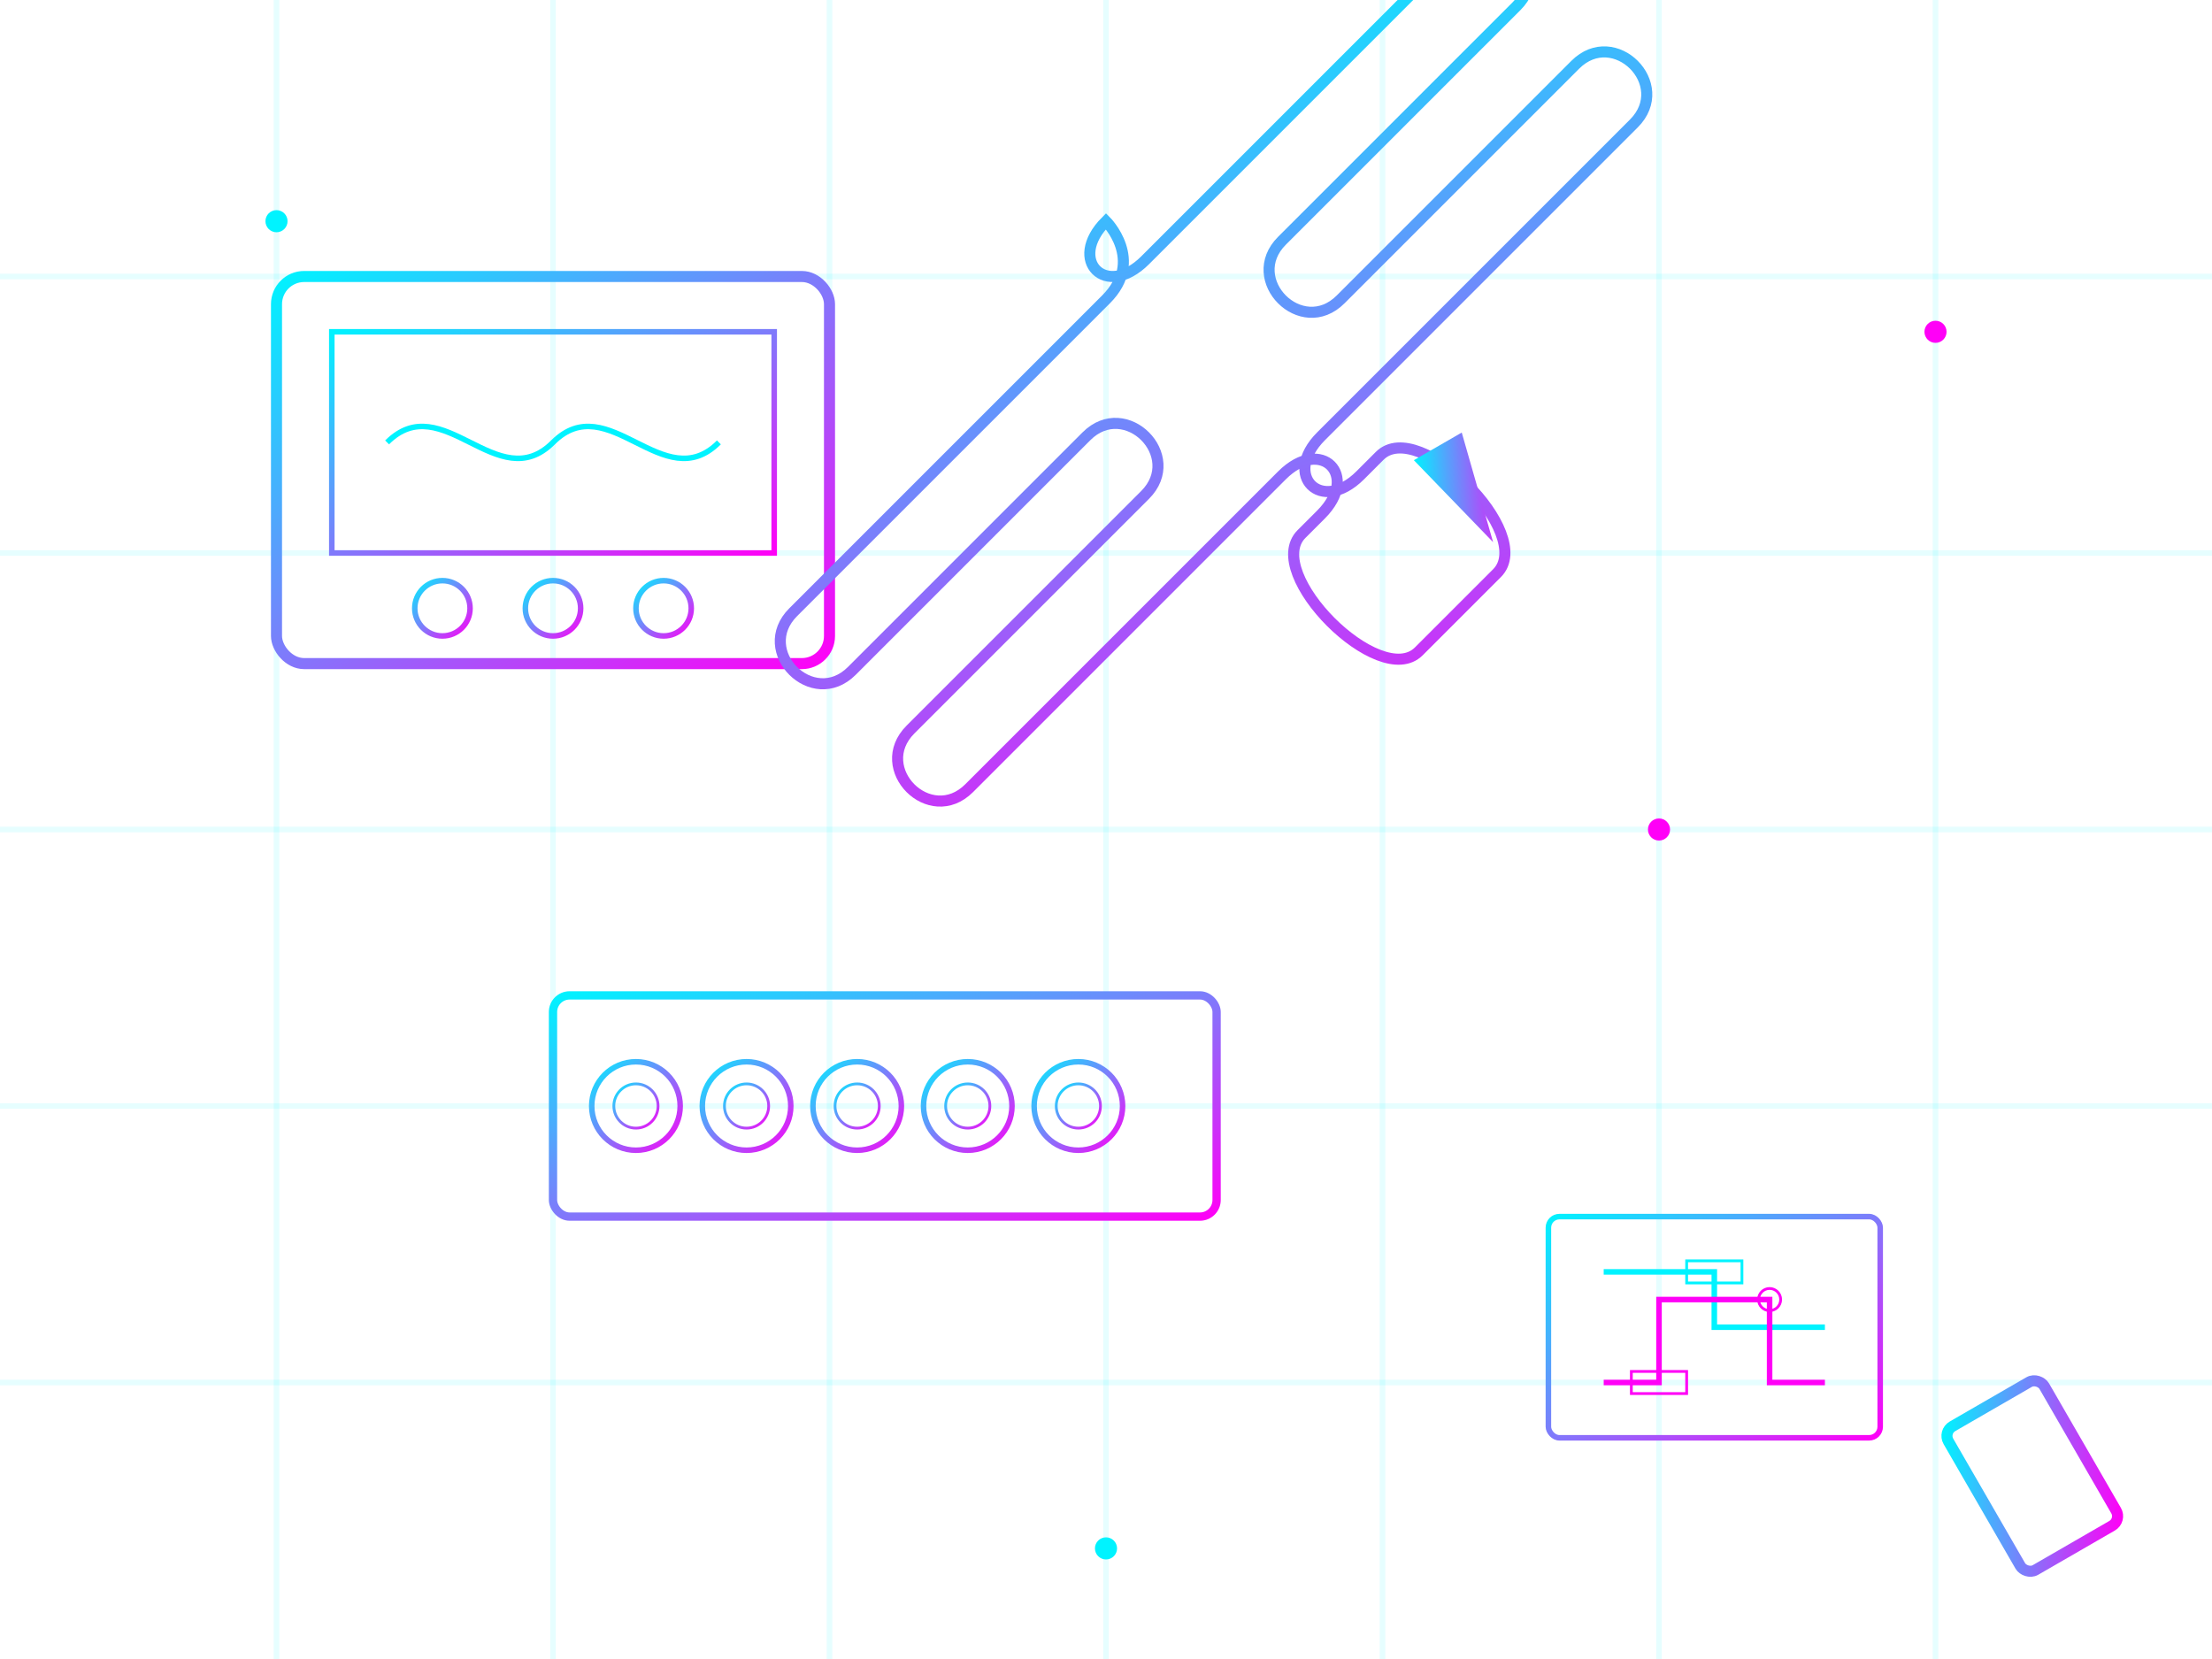 <svg width="400" height="300" viewBox="0 0 400 300" xmlns="http://www.w3.org/2000/svg">
  <!-- Define gradients and filters -->
  <defs>
    <linearGradient id="toolGradient" x1="0%" y1="0%" x2="100%" y2="100%">
      <stop offset="0%" stop-color="#00f3ff" />
      <stop offset="100%" stop-color="#ff00f7" />
    </linearGradient>
    <filter id="toolGlow" x="-20%" y="-20%" width="140%" height="140%">
      <feGaussianBlur stdDeviation="3" result="blur" />
      <feComposite in="SourceGraphic" in2="blur" operator="over" />
    </filter>
  </defs>

  <!-- Background grid -->
  <g stroke="rgba(0,243,255,0.1)" stroke-width="1">
    <!-- Horizontal lines -->
    <line x1="0" y1="50" x2="400" y2="50" />
    <line x1="0" y1="100" x2="400" y2="100" />
    <line x1="0" y1="150" x2="400" y2="150" />
    <line x1="0" y1="200" x2="400" y2="200" />
    <line x1="0" y1="250" x2="400" y2="250" />
    
    <!-- Vertical lines -->
    <line x1="50" y1="0" x2="50" y2="300" />
    <line x1="100" y1="0" x2="100" y2="300" />
    <line x1="150" y1="0" x2="150" y2="300" />
    <line x1="200" y1="0" x2="200" y2="300" />
    <line x1="250" y1="0" x2="250" y2="300" />
    <line x1="300" y1="0" x2="300" y2="300" />
    <line x1="350" y1="0" x2="350" y2="300" />
  </g>

  <!-- Diagnostic tablet -->
  <g transform="translate(50, 50)">
    <rect x="0" y="0" width="100" height="70" rx="5" fill="none" stroke="url(#toolGradient)" stroke-width="2" />
    <rect x="10" y="10" width="80" height="40" fill="none" stroke="url(#toolGradient)" stroke-width="1" />
    
    <!-- Screen content -->
    <path d="M20,30 C30,20 40,40 50,30 C60,20 70,40 80,30" 
          fill="none" stroke="#00f3ff" stroke-width="1" filter="url(#toolGlow)" />
    
    <!-- Buttons -->
    <circle cx="30" cy="60" r="5" fill="none" stroke="url(#toolGradient)" stroke-width="1" />
    <circle cx="50" cy="60" r="5" fill="none" stroke="url(#toolGradient)" stroke-width="1" />
    <circle cx="70" cy="60" r="5" fill="none" stroke="url(#toolGradient)" stroke-width="1" />
  </g>

  <!-- Wrench -->
  <g transform="translate(200, 40) rotate(45)">
    <path d="M0,0 C0,10 10,10 10,0 L10,-80 C10,-90 25,-90 25,-80 L25,-20 C25,-10 40,-10 40,-20 L40,-80 C40,-90 55,-90 55,-80 L55,0 C55,10 65,10 65,0 L65,-5 C65,-15 95,-15 95,-5 L95,15 C95,25 65,25 65,15 L65,10 C65,0 55,0 55,10 L55,90 C55,100 40,100 40,90 L40,30 C40,20 25,20 25,30 L25,90 C25,100 10,100 10,90 L10,10 C10,0 0,0 0,0 Z" 
          fill="none" stroke="url(#toolGradient)" stroke-width="2" />
  </g>

  <!-- Screwdriver -->
  <g transform="translate(300, 150) rotate(-30)">
    <path d="M0,0 L0,120" stroke="url(#toolGradient)" stroke-width="8" stroke-linecap="round" />
    <path d="M0,0 L0,-60" stroke="url(#toolGradient)" stroke-width="3" stroke-linecap="round" />
    <path d="M0,-60 L-5,-80 L5,-80 L0,-60 Z" fill="url(#toolGradient)" filter="url(#toolGlow)" />
    <rect x="-10" y="120" width="20" height="30" rx="2" fill="none" stroke="url(#toolGradient)" stroke-width="2" />
  </g>

  <!-- Socket set -->
  <g transform="translate(100, 180)">
    <rect x="0" y="0" width="120" height="40" rx="3" fill="none" stroke="url(#toolGradient)" stroke-width="1.5" />
    
    <!-- Individual sockets -->
    <circle cx="15" cy="20" r="8" fill="none" stroke="url(#toolGradient)" stroke-width="1" />
    <circle cx="35" cy="20" r="8" fill="none" stroke="url(#toolGradient)" stroke-width="1" />
    <circle cx="55" cy="20" r="8" fill="none" stroke="url(#toolGradient)" stroke-width="1" />
    <circle cx="75" cy="20" r="8" fill="none" stroke="url(#toolGradient)" stroke-width="1" />
    <circle cx="95" cy="20" r="8" fill="none" stroke="url(#toolGradient)" stroke-width="1" />
    
    <!-- Socket details -->
    <circle cx="15" cy="20" r="4" fill="none" stroke="url(#toolGradient)" stroke-width="0.5" />
    <circle cx="35" cy="20" r="4" fill="none" stroke="url(#toolGradient)" stroke-width="0.5" />
    <circle cx="55" cy="20" r="4" fill="none" stroke="url(#toolGradient)" stroke-width="0.5" />
    <circle cx="75" cy="20" r="4" fill="none" stroke="url(#toolGradient)" stroke-width="0.5" />
    <circle cx="95" cy="20" r="4" fill="none" stroke="url(#toolGradient)" stroke-width="0.5" />
  </g>

  <!-- Circuit board -->
  <g transform="translate(280, 220)">
    <rect x="0" y="0" width="60" height="40" rx="2" fill="none" stroke="url(#toolGradient)" stroke-width="1" />
    
    <!-- Circuit traces -->
    <path d="M10,10 L30,10 L30,20 L50,20" fill="none" stroke="#00f3ff" stroke-width="1" />
    <path d="M10,30 L20,30 L20,15 L40,15 L40,30 L50,30" fill="none" stroke="#ff00f7" stroke-width="1" />
    
    <!-- Components -->
    <rect x="25" y="8" width="10" height="4" fill="none" stroke="#00f3ff" stroke-width="0.5" />
    <circle cx="40" cy="15" r="2" fill="none" stroke="#ff00f7" stroke-width="0.5" />
    <rect x="15" y="28" width="10" height="4" fill="none" stroke="#ff00f7" stroke-width="0.5" />
  </g>

  <!-- Glowing dots for futuristic effect -->
  <circle cx="50" cy="40" r="2" fill="#00f3ff" filter="url(#toolGlow)">
    <animate attributeName="opacity" values="1;0.2;1" dur="3s" repeatCount="indefinite" />
  </circle>
  <circle cx="350" cy="60" r="2" fill="#ff00f7" filter="url(#toolGlow)">
    <animate attributeName="opacity" values="0.2;1;0.2" dur="4s" repeatCount="indefinite" />
  </circle>
  <circle cx="200" cy="280" r="2" fill="#00f3ff" filter="url(#toolGlow)">
    <animate attributeName="opacity" values="1;0.2;1" dur="5s" repeatCount="indefinite" />
  </circle>
  <circle cx="300" cy="150" r="2" fill="#ff00f7" filter="url(#toolGlow)">
    <animate attributeName="opacity" values="0.2;1;0.2" dur="2.5s" repeatCount="indefinite" />
  </circle>
</svg>